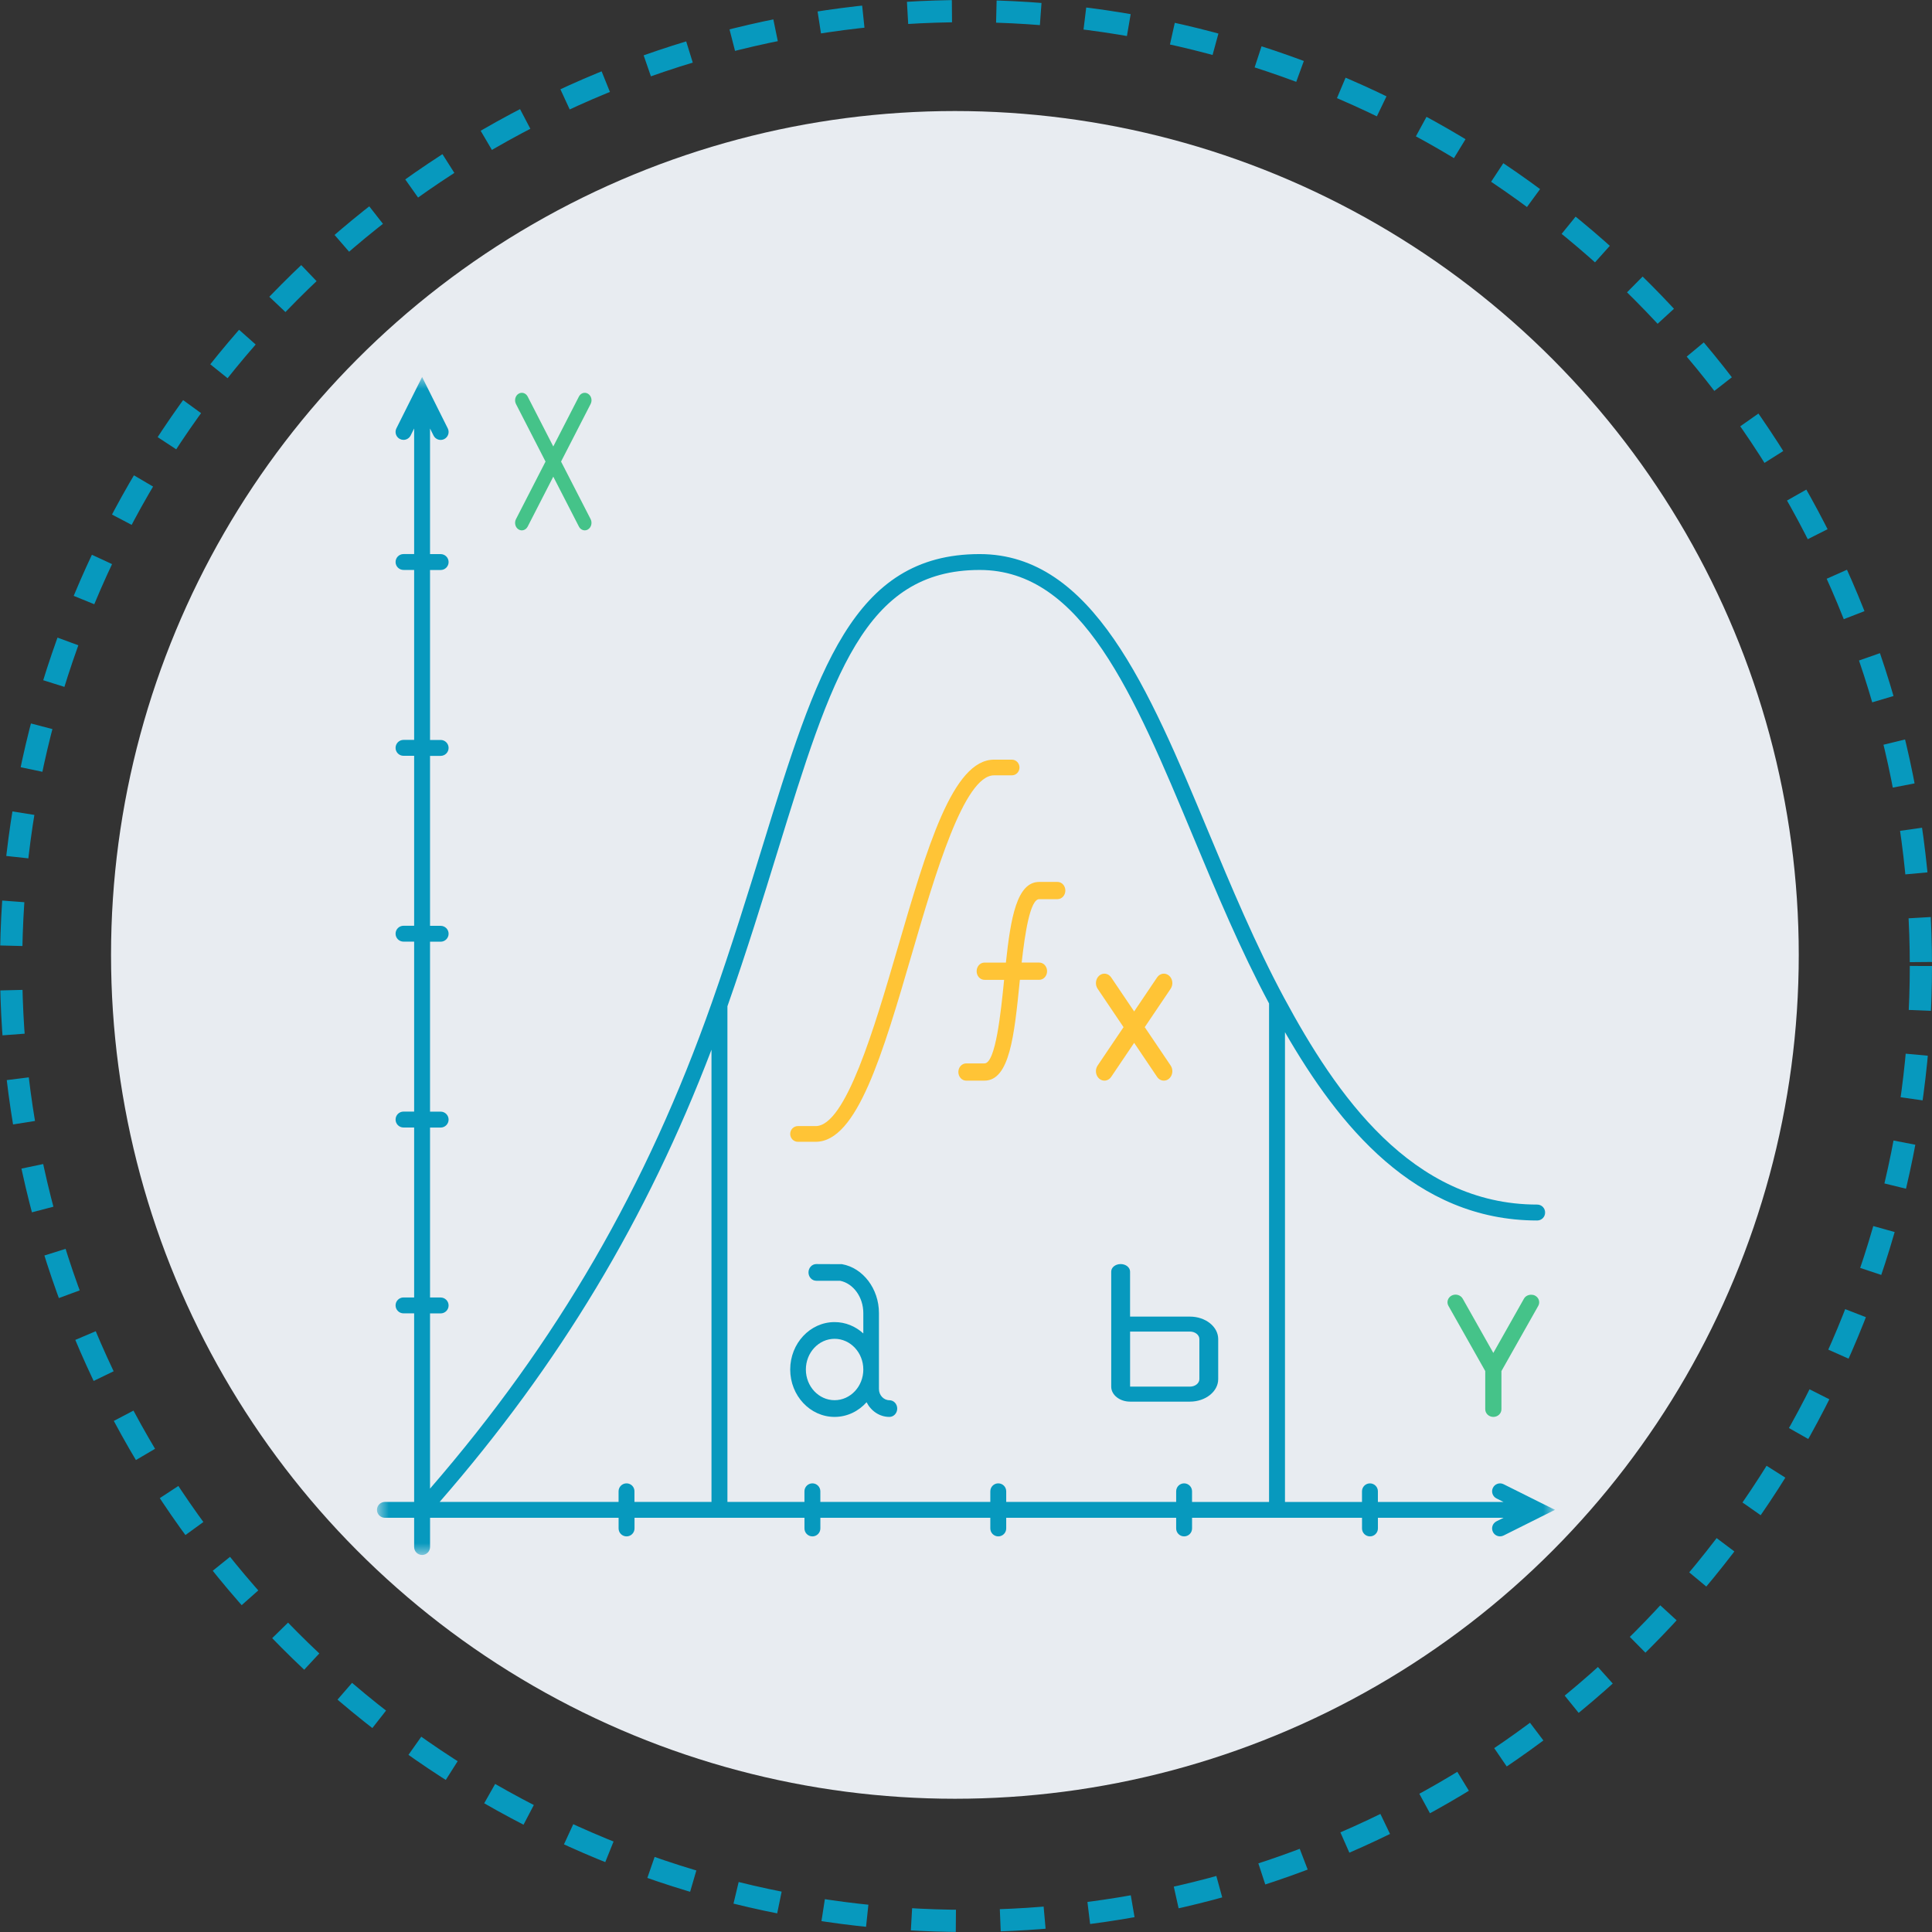 <svg width="87" height="87" viewBox="0 0 87 87" fill="none" xmlns="http://www.w3.org/2000/svg">
<rect x="0" y="0" width="87" height="87" fill="#333333" stroke="none"/>
<circle cx="43.5" cy="43.5" r="43" stroke="#0799BE" stroke-dasharray="2 2"/>
<circle cx="43" cy="43" r="38" fill="#E8ECF1"/>
<mask id="mask0_383_340" style="mask-type:luminance" maskUnits="userSpaceOnUse" x="17" y="17" width="53" height="53">
<path d="M17 17H70V70H17V17Z" fill="white"/>
</mask>
<g mask="url(#mask0_383_340)">
<path d="M69.222 67.591L67.709 66.836C67.532 66.747 67.317 66.819 67.229 66.996C67.14 67.172 67.212 67.387 67.389 67.476L67.704 67.634H62.048V67.155C62.048 66.958 61.888 66.798 61.69 66.798C61.493 66.798 61.332 66.958 61.332 67.155V67.634H57.864V46.48C60.269 50.658 63.715 54.96 69.222 54.96C69.42 54.96 69.58 54.8 69.58 54.601C69.58 54.404 69.42 54.243 69.222 54.243C63.558 54.243 60.154 49.265 57.821 44.928C56.536 42.537 55.449 39.933 54.398 37.416C51.724 31.006 49.198 24.951 44.115 24.951C38.395 24.951 36.776 30.199 34.326 38.144C33.677 40.245 32.942 42.627 32.06 45.133C29.131 53.454 25.084 60.433 19.365 67.034V59.144H19.843C20.041 59.144 20.201 58.984 20.201 58.786C20.201 58.589 20.041 58.428 19.843 58.428H19.365V50.775H19.843C20.041 50.775 20.201 50.615 20.201 50.418C20.201 50.219 20.041 50.058 19.843 50.058H19.365V42.406H19.843C20.041 42.406 20.201 42.245 20.201 42.048C20.201 41.85 20.041 41.691 19.843 41.691H19.365V34.038H19.843C20.041 34.038 20.201 33.877 20.201 33.679C20.201 33.482 20.041 33.321 19.843 33.321H19.365V25.668H19.843C20.041 25.668 20.201 25.508 20.201 25.31C20.201 25.112 20.041 24.952 19.843 24.952H19.365V19.296L19.523 19.613C19.611 19.79 19.825 19.861 20.003 19.773C20.18 19.684 20.252 19.469 20.164 19.292L19.008 16.976L17.85 19.29C17.762 19.467 17.834 19.682 18.01 19.77C18.063 19.796 18.116 19.808 18.171 19.808C18.302 19.808 18.429 19.735 18.492 19.61L18.649 19.294V24.95H18.171C17.973 24.95 17.813 25.11 17.813 25.308C17.813 25.505 17.973 25.665 18.171 25.665H18.649V33.318H18.171C17.973 33.318 17.813 33.479 17.813 33.678C17.813 33.875 17.973 34.035 18.171 34.035H18.649V41.688H18.171C17.973 41.688 17.813 41.848 17.813 42.046C17.813 42.244 17.973 42.403 18.171 42.403H18.649V50.056H18.171C17.973 50.056 17.813 50.216 17.813 50.415C17.813 50.613 17.973 50.773 18.171 50.773H18.649V58.426H18.171C17.973 58.426 17.813 58.586 17.813 58.784C17.813 58.981 17.973 59.142 18.171 59.142H18.649V67.632H17.335C17.137 67.632 16.976 67.791 16.976 67.99C16.976 68.188 17.136 68.348 17.335 68.348H18.649V69.664C18.649 69.862 18.81 70.022 19.008 70.022C19.205 70.022 19.366 69.862 19.366 69.664V68.348H27.856V68.827C27.856 69.025 28.016 69.185 28.215 69.185C28.413 69.185 28.573 69.025 28.573 68.827V68.348H36.226V68.827C36.226 69.025 36.386 69.185 36.585 69.185C36.782 69.185 36.942 69.025 36.942 68.827V68.348H44.595V68.827C44.595 69.025 44.756 69.185 44.953 69.185C45.151 69.185 45.311 69.025 45.311 68.827V68.348H52.964V68.827C52.964 69.025 53.124 69.185 53.322 69.185C53.521 69.185 53.68 69.025 53.68 68.827V68.348H61.333V68.827C61.333 69.025 61.493 69.185 61.691 69.185C61.888 69.185 62.049 69.025 62.049 68.827V68.348H67.706L67.389 68.506C67.212 68.594 67.14 68.809 67.229 68.986C67.291 69.112 67.417 69.184 67.548 69.184C67.603 69.184 67.657 69.172 67.709 69.146L70.023 67.989L69.222 67.591ZM53.322 66.797C53.124 66.797 52.964 66.957 52.964 67.155V67.632H45.311V67.155C45.311 66.957 45.151 66.797 44.953 66.797C44.756 66.797 44.595 66.957 44.595 67.155V67.632H36.941V67.155C36.941 66.957 36.781 66.797 36.584 66.797C36.386 66.797 36.225 66.957 36.225 67.155V67.632H32.757V45.313C33.635 42.814 34.365 40.446 35.01 38.355C37.451 30.442 38.924 25.666 44.115 25.666C48.719 25.666 51.045 31.239 53.737 37.691C54.782 40.197 55.863 42.788 57.147 45.187V67.634H53.679V67.155C53.679 66.957 53.519 66.797 53.322 66.797ZM28.214 66.797C28.016 66.797 27.855 66.957 27.855 67.155V67.632H19.799C25.196 61.431 29.124 54.904 32.039 47.269V67.632H28.57V67.155C28.573 66.957 28.412 66.797 28.214 66.797Z" fill="#0799BE"/>
</g>
<path d="M67.247 63.805C67.448 63.805 67.611 63.652 67.611 63.462V61.741L68.948 59.373L69.269 58.805C69.363 58.637 69.297 58.43 69.119 58.34C69.063 58.312 69.005 58.303 68.947 58.303C68.817 58.305 68.691 58.365 68.626 58.48L67.246 60.924L65.867 58.48C65.772 58.313 65.553 58.251 65.374 58.338C65.197 58.429 65.13 58.636 65.224 58.803L66.882 61.74V63.461C66.884 63.652 67.046 63.805 67.247 63.805Z" fill="#45C389"/>
<path d="M23.347 23.838C23.493 23.932 23.678 23.874 23.762 23.712L24.915 21.465L26.069 23.712C26.125 23.821 26.228 23.882 26.332 23.882C26.384 23.882 26.435 23.868 26.483 23.837C26.628 23.744 26.678 23.538 26.596 23.377L25.265 20.785L26.596 18.193C26.68 18.031 26.629 17.825 26.483 17.733C26.338 17.64 26.152 17.696 26.069 17.858L24.915 20.105L23.762 17.858C23.678 17.696 23.493 17.64 23.347 17.733C23.202 17.825 23.152 18.031 23.235 18.193L24.566 20.785L23.235 23.377C23.152 23.539 23.202 23.745 23.347 23.838Z" fill="#45C389"/>
<path d="M54.857 62.104V60.3C54.857 59.742 54.286 59.288 53.584 59.288H50.888V57.261C50.888 57.074 50.698 56.922 50.464 56.922C50.229 56.922 50.039 57.073 50.039 57.261V62.442C50.039 62.814 50.42 63.117 50.889 63.117H53.585C54.286 63.116 54.857 62.662 54.857 62.104ZM54.009 62.104C54.009 62.29 53.819 62.441 53.585 62.441H50.889V59.962H53.585C53.819 59.962 54.009 60.114 54.009 60.3V62.104Z" fill="#0799BE"/>
<path d="M44.763 34.914H45.566C45.756 34.914 45.909 34.756 45.909 34.561C45.909 34.367 45.756 34.208 45.566 34.208H44.763C42.901 34.208 41.75 38.148 40.417 42.711C39.377 46.274 38.081 50.709 36.731 50.709H35.928C35.738 50.709 35.584 50.867 35.584 51.063C35.584 51.258 35.738 51.416 35.928 51.416H36.731C38.592 51.416 39.744 47.476 41.075 42.913C42.116 39.35 43.412 34.914 44.763 34.914Z" fill="#FFC436"/>
<path d="M52.105 48.493C52.18 48.604 52.294 48.662 52.411 48.662C52.491 48.662 52.571 48.635 52.639 48.578C52.808 48.437 52.843 48.17 52.716 47.983L51.549 46.254L52.716 44.524C52.843 44.337 52.808 44.071 52.639 43.93C52.471 43.789 52.23 43.827 52.105 44.015L51.072 45.546L50.038 44.015C49.912 43.827 49.672 43.788 49.504 43.93C49.335 44.07 49.301 44.337 49.427 44.524L50.594 46.254L49.427 47.983C49.3 48.17 49.335 48.437 49.504 48.578C49.672 48.718 49.912 48.681 50.038 48.493L51.072 46.961L52.105 48.493Z" fill="#FFC436"/>
<path d="M46.798 39.714C45.791 39.714 45.513 41.325 45.297 43.346H44.331C44.137 43.346 43.979 43.52 43.979 43.734C43.979 43.95 44.137 44.123 44.331 44.123H45.217C45.216 44.131 45.216 44.138 45.214 44.145C45.074 45.544 44.838 47.886 44.331 47.886H43.508C43.314 47.886 43.156 48.06 43.156 48.274C43.156 48.488 43.313 48.662 43.508 48.662H44.331C45.469 48.662 45.675 46.609 45.915 44.231C45.918 44.197 45.922 44.158 45.926 44.122H46.798C46.993 44.122 47.151 43.948 47.151 43.733C47.151 43.518 46.994 43.345 46.798 43.345H46.007C46.156 42.02 46.388 40.49 46.798 40.49H47.621C47.816 40.49 47.974 40.316 47.974 40.102C47.974 39.888 47.817 39.714 47.621 39.714H46.798Z" fill="#FFC436"/>
<path d="M39.58 62.55V59.127C39.58 58.038 38.864 57.093 37.915 56.927L36.759 56.922C36.565 56.922 36.407 57.091 36.407 57.298C36.407 57.506 36.565 57.674 36.759 57.674H37.828C38.427 57.793 38.876 58.413 38.876 59.126V60.046C38.527 59.728 38.076 59.535 37.582 59.535C36.48 59.535 35.584 60.493 35.584 61.671C35.584 62.847 36.48 63.805 37.582 63.805C38.149 63.805 38.659 63.551 39.023 63.145C39.222 63.536 39.605 63.805 40.051 63.805C40.245 63.805 40.403 63.637 40.403 63.429C40.403 63.221 40.245 63.054 40.051 63.054C39.791 63.052 39.58 62.827 39.58 62.55ZM37.582 63.052C36.869 63.052 36.289 62.433 36.289 61.671C36.289 60.909 36.869 60.288 37.582 60.288C38.295 60.288 38.876 60.909 38.876 61.671C38.876 62.433 38.295 63.052 37.582 63.052Z" fill="#0799BE"/>
</svg>
